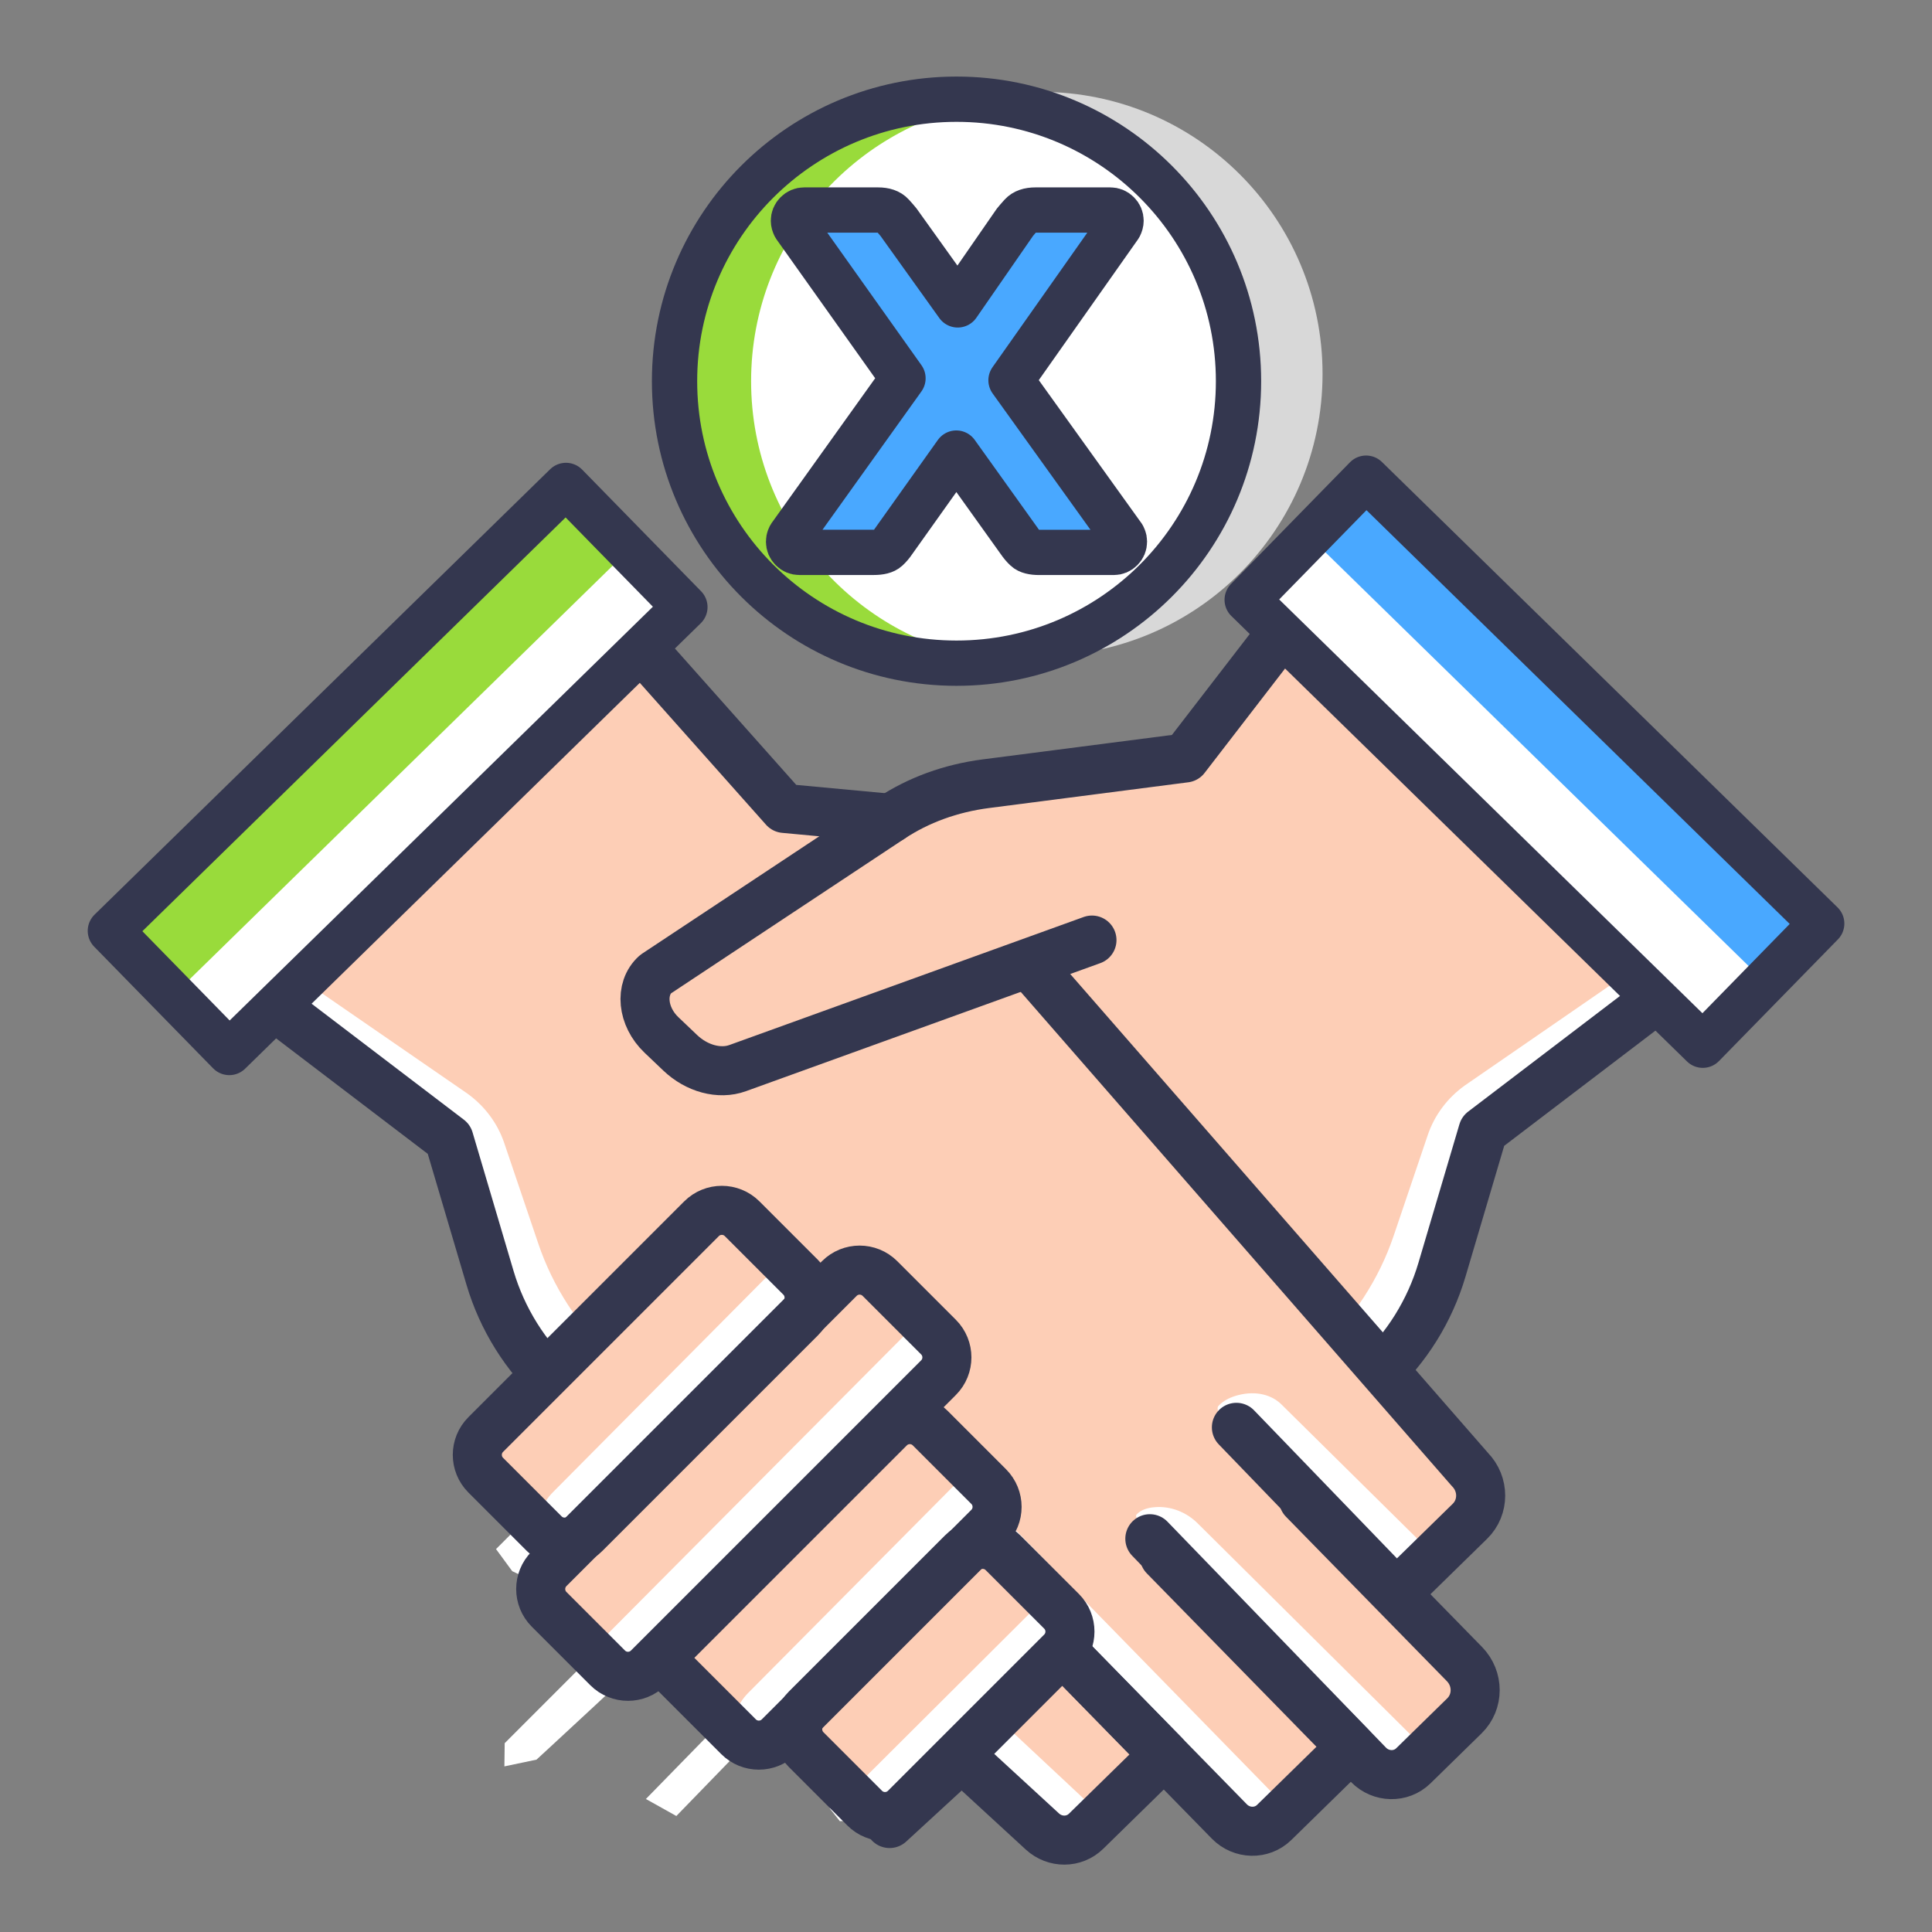<?xml version="1.0" ?>
<!-- Скачано с сайта svg4.ru / Downloaded from svg4.ru -->
<svg width="800px" height="800px" viewBox="0 0 512 512" id="Layer_1" version="1.1" xml:space="preserve" xmlns="http://www.w3.org/2000/svg" xmlns:xlink="http://www.w3.org/1999/xlink">
<rect x="0" y="0" width="512" height="512" fill="#808080" stroke="none"/>
<style type="text/css">
	.st0{fill:#D8D8D8;}
	.st1{fill:#49A8FF;}
	.st2{fill:#FDCEB6;}
	.st3{fill:#FFFFFF;}
	.st4{fill:none;stroke:#34374F;stroke-width:12;stroke-linecap:round;stroke-linejoin:round;stroke-miterlimit:10;}
	.st5{fill:#99DB3B;}
	.st6{fill:#474C68;}
	.st7{fill:none;stroke:#34374F;stroke-width:11;stroke-linecap:round;stroke-linejoin:round;stroke-miterlimit:10;}
	.st8{fill:#34374F;}
	.st9{fill:none;stroke:#34374F;stroke-width:13;stroke-linecap:round;stroke-linejoin:round;stroke-miterlimit:10;}
	.st10{fill:none;stroke:#FFFFFF;stroke-width:12;stroke-linecap:round;stroke-linejoin:round;stroke-miterlimit:10;}
	.st11{fill:none;stroke:#34374F;stroke-width:12;stroke-linecap:round;stroke-linejoin:round;}
	.st12{fill:none;stroke:#34374F;stroke-width:12;stroke-linecap:round;stroke-linejoin:round;stroke-dasharray:27.233,27.233;}
</style>
<g>
<g>
<circle class="st0" cx="275.76" cy="99.08" r="74.73"/>
<g>
<circle class="st3" cx="253.49" cy="101.02" r="74.73"/>
<circle class="st3" cx="253.49" cy="101.02" r="74.73"/>
</g>
<g>
<circle class="st3" cx="253.49" cy="101.02" r="74.73"/>
<g>
<path class="st5" d="M199.05,101.02c0-38.16,28.61-69.62,65.56-74.15c-3.01-0.37-6.06-0.58-9.17-0.58      c-41.27,0-74.73,33.46-74.73,74.73c0,41.27,33.46,74.73,74.73,74.73c3.11,0,6.16-0.21,9.17-0.58      C227.66,170.64,199.05,139.18,199.05,101.02z"/>
</g>
<circle class="st4" cx="253.49" cy="101.02" r="74.73"/>
</g>
<g>
<path class="st1" d="M253.43,120.07l-16.59,23.33c-0.52,0.78-1.1,1.47-1.75,2.07c-0.65,0.61-1.84,0.91-3.56,0.91h-19.7     c-0.78,0-1.45-0.28-2.01-0.84c-0.56-0.56-0.84-1.23-0.84-2.01c0-0.17,0.02-0.37,0.06-0.58c0.04-0.21,0.15-0.5,0.32-0.84     l29.94-41.86l-28.64-40.31c-0.26-0.52-0.39-0.99-0.39-1.43c0-0.78,0.28-1.45,0.84-2.01c0.56-0.56,1.23-0.84,2.01-0.84h19.57     c1.73,0,2.98,0.43,3.76,1.3c0.78,0.87,1.34,1.51,1.68,1.94l15.68,21.9l15.16-21.9c0.34-0.43,0.91-1.08,1.68-1.94     c0.78-0.86,2.03-1.3,3.76-1.3h19.83c0.78,0,1.45,0.28,2.01,0.84c0.56,0.56,0.84,1.23,0.84,2.01c0,0.43-0.13,0.91-0.39,1.43     l-28.77,40.83l29.68,41.35c0.17,0.35,0.28,0.63,0.32,0.84c0.04,0.22,0.06,0.41,0.06,0.58c0,0.78-0.28,1.45-0.84,2.01     c-0.56,0.56-1.23,0.84-2.01,0.84h-19.7c-1.73,0-2.92-0.3-3.56-0.91c-0.65-0.6-1.23-1.3-1.75-2.07L253.43,120.07z"/>
</g>
<g>
<path class="st4" d="M253.43,120.07l-16.59,23.33c-0.52,0.78-1.1,1.47-1.75,2.07c-0.65,0.61-1.84,0.91-3.56,0.91h-19.7     c-0.78,0-1.45-0.28-2.01-0.84c-0.56-0.56-0.84-1.23-0.84-2.01c0-0.17,0.02-0.37,0.06-0.58c0.04-0.21,0.15-0.5,0.32-0.84     l29.94-41.86l-28.64-40.31c-0.26-0.52-0.39-0.99-0.39-1.43c0-0.78,0.28-1.45,0.84-2.01c0.56-0.56,1.23-0.84,2.01-0.84h19.57     c1.73,0,2.98,0.43,3.76,1.3c0.78,0.87,1.34,1.51,1.68,1.94l15.68,21.9l15.16-21.9c0.34-0.43,0.91-1.08,1.68-1.94     c0.78-0.86,2.03-1.3,3.76-1.3h19.83c0.78,0,1.45,0.28,2.01,0.84c0.56,0.56,0.84,1.23,0.84,2.01c0,0.43-0.13,0.91-0.39,1.43     l-28.77,40.83l29.68,41.35c0.17,0.35,0.28,0.63,0.32,0.84c0.04,0.22,0.06,0.41,0.06,0.58c0,0.78-0.28,1.45-0.84,2.01     c-0.56,0.56-1.23,0.84-2.01,0.84h-19.7c-1.73,0-2.92-0.3-3.56-0.91c-0.65-0.6-1.23-1.3-1.75-2.07L253.43,120.07z"/>
</g>
</g>
<g>
<path class="st2" d="M345.48,165.65l-31.4,35.22l-65.99,9.08l-59.29,39.18l-49.38,45.84l-4.77,9.81l3.87,7.9l5.58,8.32l7.48,0.73    l17.92-4.76l16.31-9.18l17.6-11.06l-5.19,9.89c5.07-1.79,10.53-0.31,15.2,3.31c16.29,12.65,29.74,28.37,43,44.05    c6.77,8.01,13.7,15.88,20.47,23.9c6.98,8.27,14.96,16.36,20.99,25.36c5.03,7.51,5.3,14.58,2.86,21.01l44.36-41.48l29.21-27.52    l7.85-18.72l4.41-17.2l10.51-20.1l43.23-36.01C422.96,219.9,384.26,188.63,345.48,165.65z"/>
<path class="st3" d="M133.67,468.11l8.51-1.79c0,0,100.03-91.87,96.74-95.78c-1.09-1.3-3.13-1.6-5.36-1.42    c-4.98,0.41-10.22,3.19-14.34,7.31l-85.47,85.53L133.67,468.11z"/>
<path class="st3" d="M135.75,416.38l4.29,2.02c0,0,78.97-69.66,74.86-74.35c-1.37-1.56-3.64-2.15-6.06-2.24    c-5.41-0.2-10.8,2.16-14.78,6.12l-62.61,62.59L135.75,416.38z"/>
<path class="st3" d="M219.85,479.19l129.83-121.43c9.03-8.43,15.79-18.84,19.66-30.28l9.04-26.7c1.76-5.2,5.17-9.78,9.74-13.07    l57.79-39.84l8.72,10.67l-61.48,47.99l-9.97,34.22l-17.1,26.09l-34.91,26.21l-93.37,88.83l-15.23,0.75L219.85,479.19z"/>
<path class="st3" d="M171.17,476.75l8.07,4.51l93.72-96.6l-9.24,3.54c-6.32,2.42-12.41,6.5-17.54,11.76L171.17,476.75z"/>
<g>
<path class="st9" d="M235.75,483.25l128.62-118.29c8.4-7.72,14.54-17.57,17.76-28.45l10.87-36.74l51.27-39.05"/>
</g>
<rect class="st3" height="168.87" transform="matrix(-0.699 0.715 -0.715 -0.699 835.045 52.163)" width="45.09" x="384.01" y="117.27"/>
<rect class="st1" height="168.87" transform="matrix(-0.699 0.715 -0.715 -0.699 843.005 32.017)" width="21.59" x="403.98" y="108.88"/>
<rect class="st4" height="168.87" transform="matrix(-0.699 0.715 -0.715 -0.699 835.045 52.163)" width="45.09" x="384.01" y="117.27"/>
</g>
<path class="st2" d="M393.08,396.37l-4.35-12.11l-28.47-27.8l-43.16-41.41l-8.51-16.22l0.36,0.23c-4.24-6.45-7.83-13.3-10.28-20.67   c-1.22-3.68-0.54-7.58,1.33-10.83c-3.93-3-7.63-6.27-11-10.01c-7.12-7.89-12.97-16.74-18.74-25.63l-58.9-14.33l-44.85-49.82   c-38.78,22.98-77.48,54.25-94.82,97.56l43.23,36.01l10.51,20.1l4.41,17.2l7.85,18.72l29.21,27.52l94.06,87.96l18.7,14.43   l10.84-10.9l11.49-9.4l6.51-1.92l9.73,7.86l14.02,13.16l8.18-6.84l5.97-9.59l13.33-10.58l9.91,13.79l9.94-8.55l2.86-8.97l7.29-8.74   l2.71-5.39l-20.42-23.21l6.23-7.38L393.08,396.37z"/>
<path class="st3" d="M378.33,470.22l-7.09-0.34c0,0-73.43-64.69-70.05-68.5c1.13-1.27,2.93-1.81,4.82-1.96   c4.24-0.35,8.37,1.3,11.35,4.25l61.76,61.3L378.33,470.22z"/>
<path class="st3" d="M376.25,418.5l-3.91,2.4c0,0-53.64-43.77-49.42-48.34c1.41-1.52,3.4-2.4,5.42-2.89   c4.53-1.1,8.61-0.08,11.23,2.49l41.26,40.77L376.25,418.5z"/>
<path class="st3" d="M292.15,481.3L162.32,359.87c-9.03-8.43-15.79-18.84-19.66-30.28l-9.04-26.7c-1.76-5.2-5.17-9.78-9.74-13.07   L66.1,249.98l-8.72,10.67l61.48,47.99l9.97,34.22l17.1,26.09l34.91,26.21L274.2,484l15.23,0.75L292.15,481.3z"/>
<path class="st3" d="M340.83,478.86l-8.07,4.51l-93.72-96.6l9.24,3.54c6.32,2.42,12.41,6.5,17.54,11.76L340.83,478.86z"/>
<g>
<polyline class="st9" points="236.07,216.87 207.86,214.24 166.52,167.77   "/>
<path class="st9" d="M327.66,378.26l42.41,43.95l19.48-19.06c3.79-3.71,3.79-9.85,0-13.72l-115-131.82"/>
<path class="st9" d="M304.72,407.78l57.95,59.92c3.28,3.35,8.6,3.47,11.88,0.26l13.54-13.25c3.79-3.71,3.79-9.85,0-13.72    l-42.65-43.59"/>
<path class="st9" d="M236.93,391.88l88.86,90.83c3.28,3.35,8.6,3.47,11.88,0.26l20.4-19.96l-49.51-50.6"/>
<path class="st9" d="M259.01,414.44l49.51,50.6l-20.71,20.27c-3.16,3.09-8.23,3.12-11.56,0.06L147.62,367.09    c-8.4-7.72-14.54-17.57-17.76-28.45l-10.87-36.74l-51.27-39.05"/>
</g>
<rect class="st3" height="168.87" transform="matrix(0.699 0.715 -0.715 0.699 177.399 -14.09)" width="45.09" x="82.91" y="119.39"/>
<rect class="st5" height="168.87" transform="matrix(0.699 0.715 -0.715 0.699 169.745 -11.066)" width="23.86" x="86.1" y="111.81"/>
<rect class="st4" height="168.87" transform="matrix(0.699 0.715 -0.715 0.699 177.399 -14.09)" width="45.09" x="82.91" y="119.39"/>
<path class="st9" d="M289.38,249.13l-93.92,33.94c-4.79,1.73-10.8,0.13-15.2-4.07l-4.97-4.73c-5.11-4.87-5.84-12.26-1.58-16.09   l62.36-41.31c7.34-4.86,15.91-7.98,25.21-9.18l52.8-6.82l24.01-31.15"/>
<g>
<path class="st2" d="M211.64,349.81l-59.99,59.99c-2.97,2.97-7.79,2.97-10.76,0l-15.52-15.52c-2.97-2.97-2.97-7.79,0-10.76    l59.99-59.99c2.97-2.97,7.79-2.97,10.76,0l15.52,15.52C214.61,342.02,214.61,346.84,211.64,349.81z"/>
<path class="st2" d="M252.27,361.54l-83.82,83.82c-2.97,2.97-7.79,2.97-10.76,0l-15.52-15.52c-2.97-2.97-2.97-7.79,0-10.76    l83.82-83.82c2.97-2.97,7.79-2.97,10.76,0l15.52,15.52C255.24,353.76,255.24,358.57,252.27,361.54z"/>
<path class="st2" d="M262.46,404.27l-59.34,59.34c-2.97,2.97-7.79,2.97-10.76,0l-20.9-20.9l64.72-64.72    c2.97-2.97,7.79-2.97,10.76,0l15.52,15.52C265.43,396.48,265.43,401.3,262.46,404.27z"/>
<path class="st2" d="M280.25,438.84l-43.69,43.69c-2.97,2.97-7.79,2.97-10.76,0l-15.52-15.52c-2.97-2.97-2.97-7.79,0-10.76    l43.69-43.69c2.97-2.97,7.79-2.97,10.76,0l15.52,15.52C283.22,431.05,283.22,435.87,280.25,438.84z"/>
</g>
<path class="st3" d="M213.08,334.48l-0.34,7.09c0,0-64.69,73.43-68.5,70.05c-1.27-1.13-1.81-2.93-1.96-4.82   c-0.35-4.24,1.3-8.37,4.25-11.35l61.3-61.76L213.08,334.48z"/>
<path class="st3" d="M264.85,387.65l-0.34,7.09c0,0-64.69,73.43-68.5,70.05c-1.27-1.13-1.81-2.93-1.96-4.82   c-0.35-4.24,1.3-8.37,4.25-11.35l61.3-61.76L264.85,387.65z"/>
<path class="st3" d="M282.27,424.21l0.54,6.22c0,0-48.04,57.14-51.79,53.7c-1.25-1.15-1.94-2.8-2.3-4.49   c-0.81-3.79-5.69-2.36-3.45-4.64l52.29-52.11L282.27,424.21z"/>
<path class="st3" d="M246.79,352.83l-0.96,7.7c0,0-76.25,84.74-80.1,81.4c-1.28-1.11-6.42,0.37-6.43-1.67   c-0.03-4.55-4-1.5-0.55-4.96l82.41-82.88L246.79,352.83z"/>
<g>
<path class="st9" d="M212.19,349.26l-57.19,57.19c-2.97,2.97-7.79,2.97-10.76,0l-15.52-15.52c-2.97-2.97-2.97-7.79,0-10.76    l57.19-57.19c2.97-2.97,7.79-2.97,10.76,0l15.52,15.52C215.16,341.47,215.16,346.29,212.19,349.26z"/>
<path class="st9" d="M248.71,365.1l-76.91,76.91c-2.97,2.97-7.79,2.97-10.76,0l-15.52-15.52c-2.97-2.97-2.97-7.79,0-10.76    l76.91-76.91c2.97-2.97,7.79-2.97,10.76,0l15.52,15.52C251.68,357.32,251.68,362.13,248.71,365.1z"/>
<path class="st9" d="M262.01,404.72l-55.53,55.53c-2.97,2.97-7.79,2.97-10.76,0l-20.9-20.9l60.91-60.91    c2.97-2.97,7.79-2.97,10.76,0l15.52,15.52C264.98,396.94,264.98,401.75,262.01,404.72z"/>
<path class="st9" d="M281.32,437.77l-41.41,41.41c-2.97,2.97-7.79,2.97-10.76,0l-15.52-15.52c-2.97-2.97-2.97-7.79,0-10.76    l41.41-41.41c2.97-2.97,7.79-2.97,10.76,0l15.52,15.52C284.29,429.98,284.29,434.8,281.32,437.77z"/>
</g>
</g>
</svg>